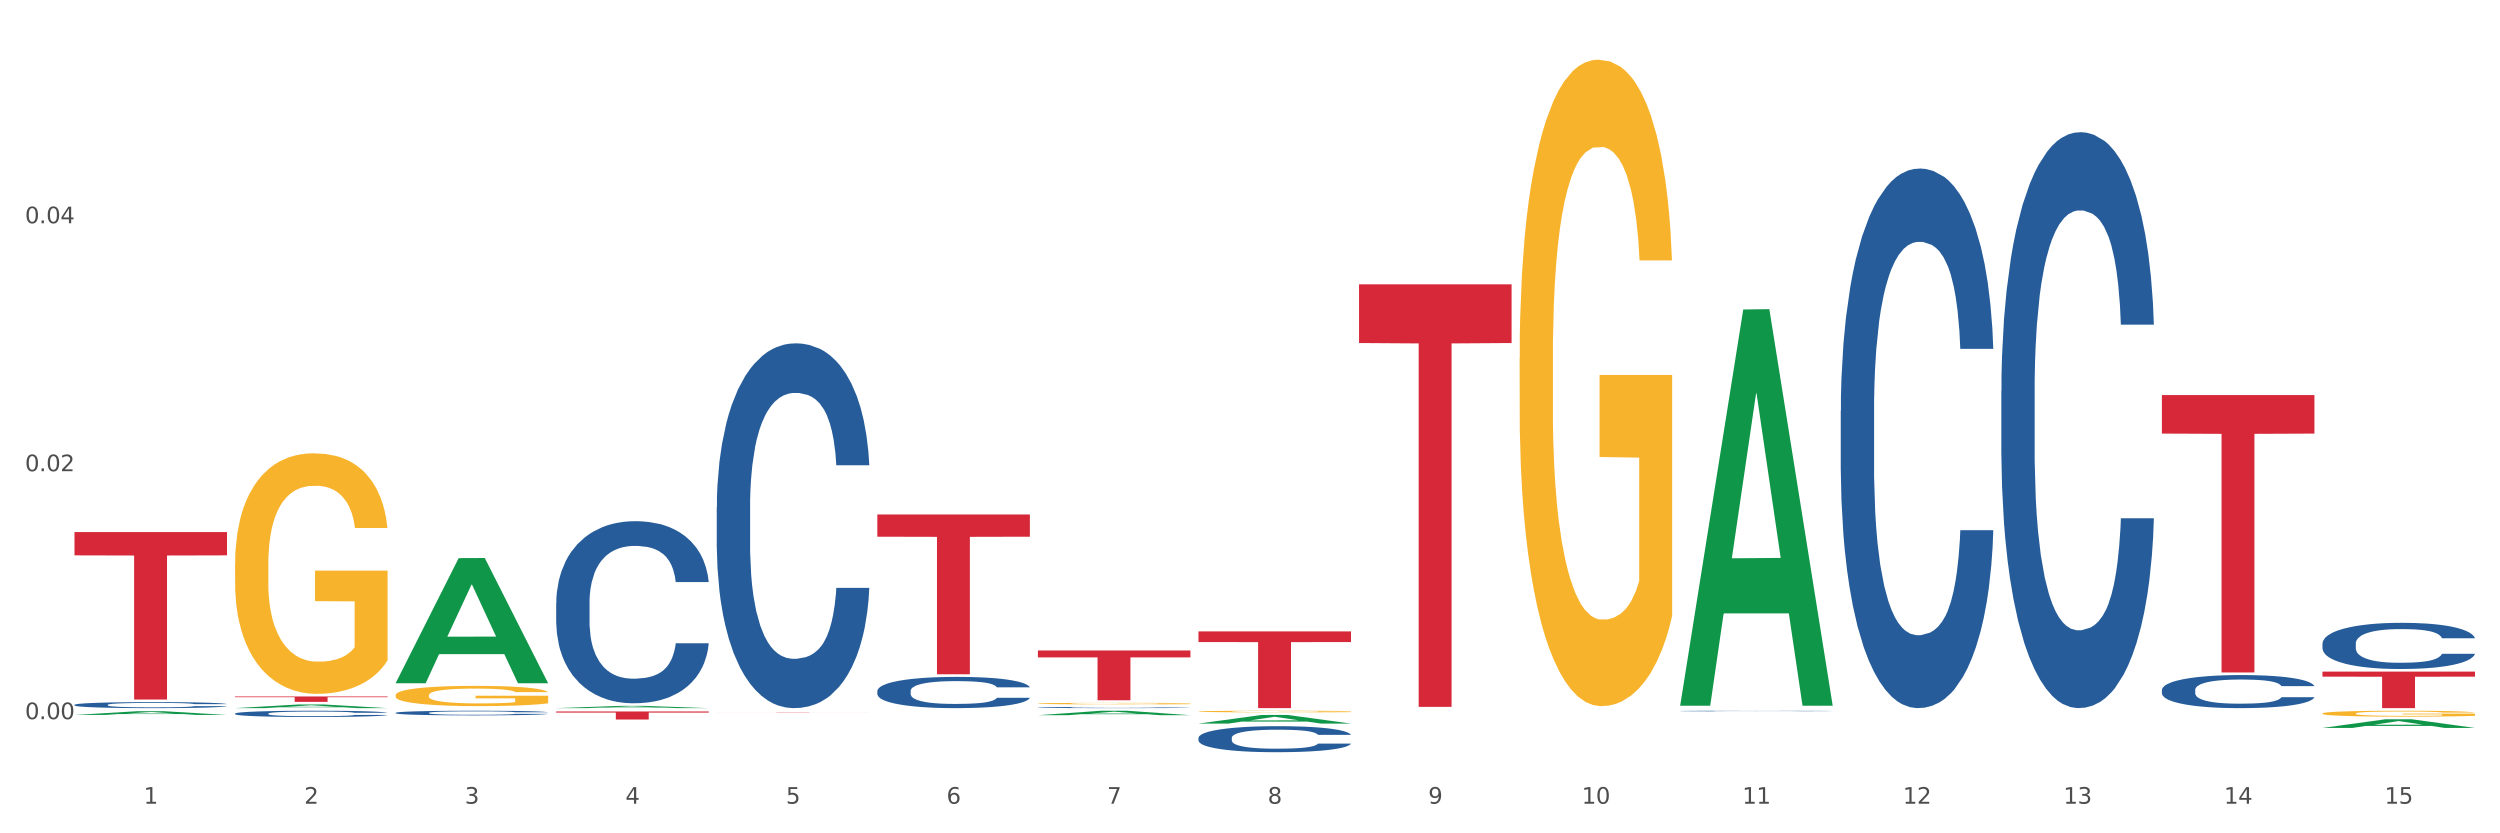 <?xml version="1.0" encoding="utf-8" standalone="no"?>
<!DOCTYPE svg PUBLIC "-//W3C//DTD SVG 1.1//EN"
  "http://www.w3.org/Graphics/SVG/1.1/DTD/svg11.dtd">
<svg xmlns:xlink="http://www.w3.org/1999/xlink" width="1080pt" height="360pt" viewBox="0 0 1080 360" xmlns="http://www.w3.org/2000/svg" version="1.1">
 <rect x="0" y="0" width="1080" height="360" fill="#333333" stroke="none"/>
 <defs>
  <style type="text/css">*{stroke-linejoin: round; stroke-linecap: butt}</style>
 </defs>
 <g id="figure_1">
  <g id="patch_1">
   <path d="M 0 360 
L 1080 360 
L 1080 0 
L 0 0 
z
" style="fill: #ffffff; stroke: #ffffff; stroke-linejoin: miter"/>
  </g>
  <g id="axes_1">
   <g id="matplotlib.axis_1">
    <g id="xtick_1">
     <g id="text_1">
      <!-- 1 -->
      <g style="fill: #4d4d4d" transform="translate(62.07 347.204) scale(0.096 -0.096)">
       <defs>
        <path id="DejaVuSans-31" d="M 794 531 
L 1825 531 
L 1825 4091 
L 703 3866 
L 703 4441 
L 1819 4666 
L 2450 4666 
L 2450 531 
L 3481 531 
L 3481 0 
L 794 0 
L 794 531 
z
" transform="scale(0.016)"/>
       </defs>
       <use xlink:href="#DejaVuSans-31"/>
      </g>
     </g>
    </g>
    <g id="xtick_2">
     <g id="text_2">
      <!-- 2 -->
      <g style="fill: #4d4d4d" transform="translate(131.436 347.204) scale(0.096 -0.096)">
       <defs>
        <path id="DejaVuSans-32" d="M 1228 531 
L 3431 531 
L 3431 0 
L 469 0 
L 469 531 
Q 828 903 1448 1529 
Q 2069 2156 2228 2338 
Q 2531 2678 2651 2914 
Q 2772 3150 2772 3378 
Q 2772 3750 2511 3984 
Q 2250 4219 1831 4219 
Q 1534 4219 1204 4116 
Q 875 4013 500 3803 
L 500 4441 
Q 881 4594 1212 4672 
Q 1544 4750 1819 4750 
Q 2544 4750 2975 4387 
Q 3406 4025 3406 3419 
Q 3406 3131 3298 2873 
Q 3191 2616 2906 2266 
Q 2828 2175 2409 1742 
Q 1991 1309 1228 531 
z
" transform="scale(0.016)"/>
       </defs>
       <use xlink:href="#DejaVuSans-32"/>
      </g>
     </g>
    </g>
    <g id="xtick_3">
     <g id="text_3">
      <!-- 3 -->
      <g style="fill: #4d4d4d" transform="translate(200.802 347.204) scale(0.096 -0.096)">
       <defs>
        <path id="DejaVuSans-33" d="M 2597 2516 
Q 3050 2419 3304 2112 
Q 3559 1806 3559 1356 
Q 3559 666 3084 287 
Q 2609 -91 1734 -91 
Q 1441 -91 1130 -33 
Q 819 25 488 141 
L 488 750 
Q 750 597 1062 519 
Q 1375 441 1716 441 
Q 2309 441 2620 675 
Q 2931 909 2931 1356 
Q 2931 1769 2642 2001 
Q 2353 2234 1838 2234 
L 1294 2234 
L 1294 2753 
L 1863 2753 
Q 2328 2753 2575 2939 
Q 2822 3125 2822 3475 
Q 2822 3834 2567 4026 
Q 2313 4219 1838 4219 
Q 1578 4219 1281 4162 
Q 984 4106 628 3988 
L 628 4550 
Q 988 4650 1302 4700 
Q 1616 4750 1894 4750 
Q 2613 4750 3031 4423 
Q 3450 4097 3450 3541 
Q 3450 3153 3228 2886 
Q 3006 2619 2597 2516 
z
" transform="scale(0.016)"/>
       </defs>
       <use xlink:href="#DejaVuSans-33"/>
      </g>
     </g>
    </g>
    <g id="xtick_4">
     <g id="text_4">
      <!-- 4 -->
      <g style="fill: #4d4d4d" transform="translate(270.169 347.204) scale(0.096 -0.096)">
       <defs>
        <path id="DejaVuSans-34" d="M 2419 4116 
L 825 1625 
L 2419 1625 
L 2419 4116 
z
M 2253 4666 
L 3047 4666 
L 3047 1625 
L 3713 1625 
L 3713 1100 
L 3047 1100 
L 3047 0 
L 2419 0 
L 2419 1100 
L 313 1100 
L 313 1709 
L 2253 4666 
z
" transform="scale(0.016)"/>
       </defs>
       <use xlink:href="#DejaVuSans-34"/>
      </g>
     </g>
    </g>
    <g id="xtick_5">
     <g id="text_5">
      <!-- 5 -->
      <g style="fill: #4d4d4d" transform="translate(339.535 347.204) scale(0.096 -0.096)">
       <defs>
        <path id="DejaVuSans-35" d="M 691 4666 
L 3169 4666 
L 3169 4134 
L 1269 4134 
L 1269 2991 
Q 1406 3038 1543 3061 
Q 1681 3084 1819 3084 
Q 2600 3084 3056 2656 
Q 3513 2228 3513 1497 
Q 3513 744 3044 326 
Q 2575 -91 1722 -91 
Q 1428 -91 1123 -41 
Q 819 9 494 109 
L 494 744 
Q 775 591 1075 516 
Q 1375 441 1709 441 
Q 2250 441 2565 725 
Q 2881 1009 2881 1497 
Q 2881 1984 2565 2268 
Q 2250 2553 1709 2553 
Q 1456 2553 1204 2497 
Q 953 2441 691 2322 
L 691 4666 
z
" transform="scale(0.016)"/>
       </defs>
       <use xlink:href="#DejaVuSans-35"/>
      </g>
     </g>
    </g>
    <g id="xtick_6">
     <g id="text_6">
      <!-- 6 -->
      <g style="fill: #4d4d4d" transform="translate(408.901 347.204) scale(0.096 -0.096)">
       <defs>
        <path id="DejaVuSans-36" d="M 2113 2584 
Q 1688 2584 1439 2293 
Q 1191 2003 1191 1497 
Q 1191 994 1439 701 
Q 1688 409 2113 409 
Q 2538 409 2786 701 
Q 3034 994 3034 1497 
Q 3034 2003 2786 2293 
Q 2538 2584 2113 2584 
z
M 3366 4563 
L 3366 3988 
Q 3128 4100 2886 4159 
Q 2644 4219 2406 4219 
Q 1781 4219 1451 3797 
Q 1122 3375 1075 2522 
Q 1259 2794 1537 2939 
Q 1816 3084 2150 3084 
Q 2853 3084 3261 2657 
Q 3669 2231 3669 1497 
Q 3669 778 3244 343 
Q 2819 -91 2113 -91 
Q 1303 -91 875 529 
Q 447 1150 447 2328 
Q 447 3434 972 4092 
Q 1497 4750 2381 4750 
Q 2619 4750 2861 4703 
Q 3103 4656 3366 4563 
z
" transform="scale(0.016)"/>
       </defs>
       <use xlink:href="#DejaVuSans-36"/>
      </g>
     </g>
    </g>
    <g id="xtick_7">
     <g id="text_7">
      <!-- 7 -->
      <g style="fill: #4d4d4d" transform="translate(478.267 347.204) scale(0.096 -0.096)">
       <defs>
        <path id="DejaVuSans-37" d="M 525 4666 
L 3525 4666 
L 3525 4397 
L 1831 0 
L 1172 0 
L 2766 4134 
L 525 4134 
L 525 4666 
z
" transform="scale(0.016)"/>
       </defs>
       <use xlink:href="#DejaVuSans-37"/>
      </g>
     </g>
    </g>
    <g id="xtick_8">
     <g id="text_8">
      <!-- 8 -->
      <g style="fill: #4d4d4d" transform="translate(547.634 347.204) scale(0.096 -0.096)">
       <defs>
        <path id="DejaVuSans-38" d="M 2034 2216 
Q 1584 2216 1326 1975 
Q 1069 1734 1069 1313 
Q 1069 891 1326 650 
Q 1584 409 2034 409 
Q 2484 409 2743 651 
Q 3003 894 3003 1313 
Q 3003 1734 2745 1975 
Q 2488 2216 2034 2216 
z
M 1403 2484 
Q 997 2584 770 2862 
Q 544 3141 544 3541 
Q 544 4100 942 4425 
Q 1341 4750 2034 4750 
Q 2731 4750 3128 4425 
Q 3525 4100 3525 3541 
Q 3525 3141 3298 2862 
Q 3072 2584 2669 2484 
Q 3125 2378 3379 2068 
Q 3634 1759 3634 1313 
Q 3634 634 3220 271 
Q 2806 -91 2034 -91 
Q 1263 -91 848 271 
Q 434 634 434 1313 
Q 434 1759 690 2068 
Q 947 2378 1403 2484 
z
M 1172 3481 
Q 1172 3119 1398 2916 
Q 1625 2713 2034 2713 
Q 2441 2713 2670 2916 
Q 2900 3119 2900 3481 
Q 2900 3844 2670 4047 
Q 2441 4250 2034 4250 
Q 1625 4250 1398 4047 
Q 1172 3844 1172 3481 
z
" transform="scale(0.016)"/>
       </defs>
       <use xlink:href="#DejaVuSans-38"/>
      </g>
     </g>
    </g>
    <g id="xtick_9">
     <g id="text_9">
      <!-- 9 -->
      <g style="fill: #4d4d4d" transform="translate(617 347.204) scale(0.096 -0.096)">
       <defs>
        <path id="DejaVuSans-39" d="M 703 97 
L 703 672 
Q 941 559 1184 500 
Q 1428 441 1663 441 
Q 2288 441 2617 861 
Q 2947 1281 2994 2138 
Q 2813 1869 2534 1725 
Q 2256 1581 1919 1581 
Q 1219 1581 811 2004 
Q 403 2428 403 3163 
Q 403 3881 828 4315 
Q 1253 4750 1959 4750 
Q 2769 4750 3195 4129 
Q 3622 3509 3622 2328 
Q 3622 1225 3098 567 
Q 2575 -91 1691 -91 
Q 1453 -91 1209 -44 
Q 966 3 703 97 
z
M 1959 2075 
Q 2384 2075 2632 2365 
Q 2881 2656 2881 3163 
Q 2881 3666 2632 3958 
Q 2384 4250 1959 4250 
Q 1534 4250 1286 3958 
Q 1038 3666 1038 3163 
Q 1038 2656 1286 2365 
Q 1534 2075 1959 2075 
z
" transform="scale(0.016)"/>
       </defs>
       <use xlink:href="#DejaVuSans-39"/>
      </g>
     </g>
    </g>
    <g id="xtick_10">
     <g id="text_10">
      <!-- 10 -->
      <g style="fill: #4d4d4d" transform="translate(683.312 347.204) scale(0.096 -0.096)">
       <defs>
        <path id="DejaVuSans-30" d="M 2034 4250 
Q 1547 4250 1301 3770 
Q 1056 3291 1056 2328 
Q 1056 1369 1301 889 
Q 1547 409 2034 409 
Q 2525 409 2770 889 
Q 3016 1369 3016 2328 
Q 3016 3291 2770 3770 
Q 2525 4250 2034 4250 
z
M 2034 4750 
Q 2819 4750 3233 4129 
Q 3647 3509 3647 2328 
Q 3647 1150 3233 529 
Q 2819 -91 2034 -91 
Q 1250 -91 836 529 
Q 422 1150 422 2328 
Q 422 3509 836 4129 
Q 1250 4750 2034 4750 
z
" transform="scale(0.016)"/>
       </defs>
       <use xlink:href="#DejaVuSans-31"/>
       <use xlink:href="#DejaVuSans-30" transform="translate(63.623 0)"/>
      </g>
     </g>
    </g>
    <g id="xtick_11">
     <g id="text_11">
      <!-- 11 -->
      <g style="fill: #4d4d4d" transform="translate(752.678 347.204) scale(0.096 -0.096)">
       <use xlink:href="#DejaVuSans-31"/>
       <use xlink:href="#DejaVuSans-31" transform="translate(63.623 0)"/>
      </g>
     </g>
    </g>
    <g id="xtick_12">
     <g id="text_12">
      <!-- 12 -->
      <g style="fill: #4d4d4d" transform="translate(822.044 347.204) scale(0.096 -0.096)">
       <use xlink:href="#DejaVuSans-31"/>
       <use xlink:href="#DejaVuSans-32" transform="translate(63.623 0)"/>
      </g>
     </g>
    </g>
    <g id="xtick_13">
     <g id="text_13">
      <!-- 13 -->
      <g style="fill: #4d4d4d" transform="translate(891.411 347.204) scale(0.096 -0.096)">
       <use xlink:href="#DejaVuSans-31"/>
       <use xlink:href="#DejaVuSans-33" transform="translate(63.623 0)"/>
      </g>
     </g>
    </g>
    <g id="xtick_14">
     <g id="text_14">
      <!-- 14 -->
      <g style="fill: #4d4d4d" transform="translate(960.777 347.204) scale(0.096 -0.096)">
       <use xlink:href="#DejaVuSans-31"/>
       <use xlink:href="#DejaVuSans-34" transform="translate(63.623 0)"/>
      </g>
     </g>
    </g>
    <g id="xtick_15">
     <g id="text_15">
      <!-- 15 -->
      <g style="fill: #4d4d4d" transform="translate(1030.143 347.204) scale(0.096 -0.096)">
       <use xlink:href="#DejaVuSans-31"/>
       <use xlink:href="#DejaVuSans-35" transform="translate(63.623 0)"/>
      </g>
     </g>
    </g>
    <g id="xtick_16"/>
    <g id="xtick_17"/>
    <g id="xtick_18"/>
    <g id="xtick_19"/>
    <g id="xtick_20"/>
    <g id="xtick_21"/>
    <g id="xtick_22"/>
    <g id="xtick_23"/>
    <g id="xtick_24"/>
    <g id="xtick_25"/>
    <g id="xtick_26"/>
    <g id="xtick_27"/>
    <g id="xtick_28"/>
    <g id="xtick_29"/>
   </g>
   <g id="matplotlib.axis_2">
    <g id="ytick_1">
     <g id="text_16">
      <!-- 0.00 -->
      <g style="fill: #4d4d4d" transform="translate(10.8 310.685) scale(0.096 -0.096)">
       <defs>
        <path id="DejaVuSans-2e" d="M 684 794 
L 1344 794 
L 1344 0 
L 684 0 
L 684 794 
z
" transform="scale(0.016)"/>
       </defs>
       <use xlink:href="#DejaVuSans-30"/>
       <use xlink:href="#DejaVuSans-2e" transform="translate(63.623 0)"/>
       <use xlink:href="#DejaVuSans-30" transform="translate(95.41 0)"/>
       <use xlink:href="#DejaVuSans-30" transform="translate(159.033 0)"/>
      </g>
     </g>
    </g>
    <g id="ytick_2">
     <g id="text_17">
      <!-- 0.02 -->
      <g style="fill: #4d4d4d" transform="translate(10.8 203.568) scale(0.096 -0.096)">
       <use xlink:href="#DejaVuSans-30"/>
       <use xlink:href="#DejaVuSans-2e" transform="translate(63.623 0)"/>
       <use xlink:href="#DejaVuSans-30" transform="translate(95.41 0)"/>
       <use xlink:href="#DejaVuSans-32" transform="translate(159.033 0)"/>
      </g>
     </g>
    </g>
    <g id="ytick_3">
     <g id="text_18">
      <!-- 0.04 -->
      <g style="fill: #4d4d4d" transform="translate(10.8 96.452) scale(0.096 -0.096)">
       <use xlink:href="#DejaVuSans-30"/>
       <use xlink:href="#DejaVuSans-2e" transform="translate(63.623 0)"/>
       <use xlink:href="#DejaVuSans-30" transform="translate(95.41 0)"/>
       <use xlink:href="#DejaVuSans-34" transform="translate(159.033 0)"/>
      </g>
     </g>
    </g>
    <g id="ytick_4"/>
    <g id="ytick_5"/>
    <g id="ytick_6"/>
   </g>
   <g id="PolyCollection_1">
    <path d="M 32.175 308.856 
L 32.243 308.854 
L 59.417 307.232 
L 70.695 307.23 
L 98.073 308.859 
L 85.029 308.859 
L 79.119 308.48 
L 51.061 308.48 
L 50.857 308.486 
L 45.151 308.859 
L 32.175 308.859 
L 32.175 308.856 
L 54.594 308.253 
L 75.586 308.252 
L 65.192 307.577 
L 65.056 307.574 
L 64.92 307.579 
L 54.526 308.252 
L 54.594 308.253 
L 32.175 308.856 
z
" clip-path="url(#p986866070c)" style="fill: #109648"/>
    <path d="M 379.006 222.261 
L 444.904 222.261 
L 444.904 231.854 
L 418.982 231.919 
L 418.982 291.291 
L 404.772 291.291 
L 404.772 231.919 
L 379.006 231.854 
L 379.006 222.326 
L 379.006 222.261 
z
" clip-path="url(#p986866070c)" style="fill: #d62839"/>
    <path d="M 448.372 280.996 
L 514.27 280.996 
L 514.27 283.985 
L 488.348 284.005 
L 488.348 302.501 
L 474.138 302.501 
L 474.138 284.005 
L 448.372 283.985 
L 448.372 281.016 
L 448.372 280.996 
z
" clip-path="url(#p986866070c)" style="fill: #d62839"/>
    <path d="M 517.739 272.759 
L 583.636 272.759 
L 583.636 277.366 
L 557.715 277.398 
L 557.715 305.913 
L 543.504 305.913 
L 543.504 277.398 
L 517.739 277.366 
L 517.739 272.79 
L 517.739 272.759 
z
" clip-path="url(#p986866070c)" style="fill: #d62839"/>
    <path d="M 587.105 122.82 
L 653.003 122.82 
L 653.003 148.188 
L 627.081 148.36 
L 627.081 305.369 
L 612.871 305.369 
L 612.871 148.36 
L 587.105 148.188 
L 587.105 122.992 
L 587.105 122.82 
z
" clip-path="url(#p986866070c)" style="fill: #d62839"/>
    <path d="M 933.936 170.656 
L 999.834 170.656 
L 999.834 187.311 
L 973.912 187.423 
L 973.912 290.503 
L 959.702 290.503 
L 959.702 187.423 
L 933.936 187.311 
L 933.936 170.768 
L 933.936 170.656 
z
" clip-path="url(#p986866070c)" style="fill: #d62839"/>
    <path d="M 1003.302 290.133 
L 1069.2 290.133 
L 1069.2 292.326 
L 1043.278 292.341 
L 1043.278 305.913 
L 1029.068 305.913 
L 1029.068 292.341 
L 1003.302 292.326 
L 1003.302 290.148 
L 1003.302 290.133 
z
" clip-path="url(#p986866070c)" style="fill: #d62839"/>
    <path d="M 32.175 304.48 
L 32.253 304.478 
L 32.253 304.411 
L 32.487 304.321 
L 33.343 304.155 
L 34.434 304.029 
L 36.303 303.882 
L 37.316 303.82 
L 38.64 303.751 
L 41.366 303.64 
L 44.482 303.545 
L 46.663 303.492 
L 48.299 303.459 
L 51.96 303.4 
L 54.063 303.374 
L 56.244 303.352 
L 58.114 303.338 
L 61.229 303.321 
L 63.722 303.314 
L 66.604 303.312 
L 69.019 303.314 
L 72.212 303.324 
L 76.886 303.352 
L 78.677 303.369 
L 81.092 303.397 
L 83.585 303.435 
L 85.61 303.473 
L 87.947 303.528 
L 90.361 303.599 
L 92.698 303.689 
L 94.334 303.773 
L 95.658 303.86 
L 96.827 303.967 
L 97.683 304.084 
L 98.073 304.181 
L 83.818 304.181 
L 83.429 304.093 
L 82.65 303.998 
L 81.871 303.934 
L 81.014 303.882 
L 79.69 303.822 
L 78.522 303.784 
L 76.574 303.739 
L 74.783 303.711 
L 73.303 303.694 
L 71.511 303.68 
L 67.694 303.666 
L 64.968 303.666 
L 63.255 303.67 
L 61.151 303.682 
L 59.36 303.699 
L 57.257 303.727 
L 55.621 303.758 
L 53.985 303.799 
L 53.05 303.827 
L 51.648 303.879 
L 50.714 303.922 
L 49.467 303.996 
L 48.766 304.048 
L 47.52 304.183 
L 46.975 304.283 
L 46.741 304.352 
L 46.585 304.428 
L 46.585 304.799 
L 47.053 304.965 
L 47.442 305.036 
L 48.065 305.117 
L 49.234 305.221 
L 50.947 305.324 
L 52.739 305.397 
L 54.219 305.442 
L 55.621 305.476 
L 57.023 305.502 
L 58.737 305.525 
L 60.139 305.54 
L 62.242 305.554 
L 64.734 305.561 
L 66.682 305.561 
L 70.654 305.549 
L 72.446 305.537 
L 74.16 305.521 
L 76.029 305.495 
L 77.509 305.466 
L 78.366 305.445 
L 79.768 305.4 
L 80.858 305.352 
L 81.793 305.297 
L 82.416 305.25 
L 83.117 305.179 
L 83.663 305.098 
L 83.818 305.055 
L 98.073 305.055 
L 97.761 305.141 
L 97.216 305.224 
L 96.126 305.335 
L 95.269 305.4 
L 93.945 305.478 
L 92.542 305.544 
L 90.595 305.618 
L 88.804 305.673 
L 86.934 305.72 
L 84.909 305.763 
L 81.248 305.822 
L 79.924 305.839 
L 77.12 305.867 
L 74.939 305.884 
L 71.745 305.901 
L 68.473 305.91 
L 65.046 305.913 
L 62.008 305.908 
L 58.659 305.894 
L 56.556 305.879 
L 54.219 305.858 
L 51.493 305.825 
L 48.922 305.784 
L 46.507 305.737 
L 44.248 305.682 
L 42.145 305.62 
L 39.419 305.518 
L 37.394 305.419 
L 35.914 305.326 
L 34.901 305.247 
L 33.889 305.148 
L 33.343 305.079 
L 32.487 304.913 
L 32.175 304.758 
L 32.175 304.48 
z
" clip-path="url(#p986866070c)" style="fill: #255c99"/>
    <path d="M 101.541 308.254 
L 101.619 308.251 
L 101.619 308.182 
L 101.853 308.088 
L 102.71 307.915 
L 103.8 307.784 
L 105.67 307.631 
L 106.682 307.567 
L 108.006 307.495 
L 110.733 307.379 
L 113.848 307.28 
L 116.029 307.226 
L 117.665 307.191 
L 121.326 307.129 
L 123.429 307.102 
L 125.61 307.08 
L 127.48 307.065 
L 130.595 307.048 
L 133.088 307.04 
L 135.97 307.038 
L 138.385 307.04 
L 141.578 307.05 
L 146.252 307.08 
L 148.044 307.097 
L 150.458 307.127 
L 152.951 307.166 
L 154.976 307.206 
L 157.313 307.263 
L 159.728 307.337 
L 162.064 307.431 
L 163.7 307.517 
L 165.024 307.609 
L 166.193 307.72 
L 167.05 307.841 
L 167.439 307.942 
L 153.185 307.942 
L 152.795 307.851 
L 152.016 307.752 
L 151.237 307.685 
L 150.38 307.631 
L 149.056 307.569 
L 147.888 307.53 
L 145.941 307.483 
L 144.149 307.453 
L 142.669 307.436 
L 140.877 307.421 
L 137.061 307.406 
L 134.334 307.406 
L 132.621 307.411 
L 130.518 307.423 
L 128.726 307.441 
L 126.623 307.47 
L 124.987 307.502 
L 123.351 307.544 
L 122.417 307.574 
L 121.015 307.628 
L 120.08 307.673 
L 118.834 307.75 
L 118.133 307.804 
L 116.886 307.945 
L 116.341 308.049 
L 116.107 308.12 
L 115.952 308.199 
L 115.952 308.585 
L 116.419 308.758 
L 116.808 308.832 
L 117.431 308.916 
L 118.6 309.025 
L 120.314 309.131 
L 122.105 309.208 
L 123.585 309.255 
L 124.987 309.29 
L 126.389 309.317 
L 128.103 309.341 
L 129.505 309.356 
L 131.608 309.371 
L 134.101 309.379 
L 136.048 309.379 
L 140.021 309.366 
L 141.812 309.354 
L 143.526 309.337 
L 145.395 309.309 
L 146.875 309.28 
L 147.732 309.257 
L 149.134 309.21 
L 150.225 309.161 
L 151.159 309.104 
L 151.783 309.055 
L 152.484 308.981 
L 153.029 308.897 
L 153.185 308.852 
L 167.439 308.852 
L 167.128 308.941 
L 166.582 309.028 
L 165.492 309.144 
L 164.635 309.21 
L 163.311 309.292 
L 161.909 309.361 
L 159.961 309.438 
L 158.17 309.495 
L 156.3 309.544 
L 154.275 309.589 
L 150.614 309.65 
L 149.29 309.668 
L 146.486 309.697 
L 144.305 309.715 
L 141.111 309.732 
L 137.84 309.742 
L 134.412 309.744 
L 131.374 309.739 
L 128.025 309.725 
L 125.922 309.71 
L 123.585 309.688 
L 120.859 309.653 
L 118.288 309.611 
L 115.874 309.561 
L 113.615 309.505 
L 111.512 309.44 
L 108.785 309.334 
L 106.76 309.23 
L 105.28 309.134 
L 104.267 309.052 
L 103.255 308.948 
L 102.71 308.877 
L 101.853 308.704 
L 101.541 308.543 
L 101.541 308.254 
z
" clip-path="url(#p986866070c)" style="fill: #255c99"/>
    <path d="M 933.936 298.046 
L 934.014 298.033 
L 934.014 297.668 
L 934.247 297.172 
L 935.104 296.259 
L 936.195 295.568 
L 938.064 294.759 
L 939.077 294.42 
L 940.401 294.041 
L 943.127 293.428 
L 946.243 292.906 
L 948.424 292.619 
L 950.06 292.437 
L 953.721 292.111 
L 955.824 291.967 
L 958.005 291.85 
L 959.874 291.772 
L 962.99 291.68 
L 965.483 291.641 
L 968.365 291.628 
L 970.779 291.641 
L 973.973 291.693 
L 978.647 291.85 
L 980.438 291.941 
L 982.853 292.098 
L 985.346 292.306 
L 987.371 292.515 
L 989.708 292.815 
L 992.122 293.207 
L 994.459 293.702 
L 996.095 294.159 
L 997.419 294.641 
L 998.587 295.229 
L 999.444 295.868 
L 999.834 296.403 
L 985.579 296.403 
L 985.19 295.92 
L 984.411 295.398 
L 983.632 295.046 
L 982.775 294.759 
L 981.451 294.433 
L 980.283 294.224 
L 978.335 293.976 
L 976.544 293.82 
L 975.064 293.728 
L 973.272 293.65 
L 969.455 293.572 
L 966.729 293.572 
L 965.015 293.598 
L 962.912 293.663 
L 961.121 293.754 
L 959.018 293.911 
L 957.382 294.081 
L 955.746 294.302 
L 954.811 294.459 
L 953.409 294.746 
L 952.475 294.981 
L 951.228 295.385 
L 950.527 295.672 
L 949.281 296.416 
L 948.736 296.964 
L 948.502 297.342 
L 948.346 297.759 
L 948.346 299.794 
L 948.814 300.707 
L 949.203 301.099 
L 949.826 301.542 
L 950.995 302.116 
L 952.708 302.677 
L 954.5 303.082 
L 955.98 303.33 
L 957.382 303.512 
L 958.784 303.656 
L 960.498 303.786 
L 961.9 303.864 
L 964.003 303.943 
L 966.495 303.982 
L 968.443 303.982 
L 972.415 303.917 
L 974.207 303.851 
L 975.92 303.76 
L 977.79 303.617 
L 979.27 303.46 
L 980.127 303.343 
L 981.529 303.095 
L 982.619 302.834 
L 983.554 302.534 
L 984.177 302.273 
L 984.878 301.882 
L 985.423 301.438 
L 985.579 301.203 
L 999.834 301.203 
L 999.522 301.673 
L 998.977 302.129 
L 997.886 302.743 
L 997.03 303.095 
L 995.705 303.525 
L 994.303 303.891 
L 992.356 304.295 
L 990.564 304.595 
L 988.695 304.856 
L 986.67 305.091 
L 983.009 305.417 
L 981.685 305.508 
L 978.88 305.665 
L 976.699 305.756 
L 973.506 305.847 
L 970.234 305.899 
L 966.807 305.913 
L 963.769 305.886 
L 960.42 305.808 
L 958.317 305.73 
L 955.98 305.612 
L 953.253 305.43 
L 950.683 305.208 
L 948.268 304.947 
L 946.009 304.647 
L 943.906 304.308 
L 941.18 303.747 
L 939.155 303.199 
L 937.675 302.69 
L 936.662 302.26 
L 935.65 301.712 
L 935.104 301.334 
L 934.247 300.421 
L 933.936 299.573 
L 933.936 298.046 
z
" clip-path="url(#p986866070c)" style="fill: #255c99"/>
    <path d="M 170.907 307.938 
L 170.985 307.936 
L 170.985 307.884 
L 171.219 307.815 
L 172.076 307.687 
L 173.166 307.59 
L 175.036 307.477 
L 176.048 307.429 
L 177.373 307.376 
L 180.099 307.29 
L 183.215 307.217 
L 185.396 307.177 
L 187.031 307.151 
L 190.692 307.105 
L 192.796 307.085 
L 194.977 307.069 
L 196.846 307.058 
L 199.962 307.045 
L 202.454 307.039 
L 205.336 307.038 
L 207.751 307.039 
L 210.945 307.047 
L 215.618 307.069 
L 217.41 307.082 
L 219.825 307.103 
L 222.317 307.133 
L 224.342 307.162 
L 226.679 307.204 
L 229.094 307.259 
L 231.431 307.328 
L 233.066 307.392 
L 234.391 307.46 
L 235.559 307.542 
L 236.416 307.632 
L 236.805 307.707 
L 222.551 307.707 
L 222.161 307.639 
L 221.382 307.566 
L 220.604 307.517 
L 219.747 307.477 
L 218.422 307.431 
L 217.254 307.402 
L 215.307 307.367 
L 213.515 307.345 
L 212.035 307.332 
L 210.244 307.321 
L 206.427 307.31 
L 203.701 307.31 
L 201.987 307.314 
L 199.884 307.323 
L 198.092 307.336 
L 195.989 307.358 
L 194.353 307.382 
L 192.718 307.413 
L 191.783 307.435 
L 190.381 307.475 
L 189.446 307.508 
L 188.2 307.564 
L 187.499 307.605 
L 186.252 307.709 
L 185.707 307.786 
L 185.474 307.839 
L 185.318 307.897 
L 185.318 308.183 
L 185.785 308.311 
L 186.175 308.366 
L 186.798 308.428 
L 187.966 308.508 
L 189.68 308.587 
L 191.471 308.644 
L 192.951 308.678 
L 194.353 308.704 
L 195.755 308.724 
L 197.469 308.742 
L 198.871 308.753 
L 200.974 308.764 
L 203.467 308.77 
L 205.414 308.77 
L 209.387 308.761 
L 211.178 308.751 
L 212.892 308.739 
L 214.761 308.719 
L 216.241 308.697 
L 217.098 308.68 
L 218.5 308.645 
L 219.591 308.609 
L 220.526 308.567 
L 221.149 308.53 
L 221.85 308.475 
L 222.395 308.413 
L 222.551 308.38 
L 236.805 308.38 
L 236.494 308.446 
L 235.949 308.51 
L 234.858 308.596 
L 234.001 308.645 
L 232.677 308.706 
L 231.275 308.757 
L 229.328 308.814 
L 227.536 308.856 
L 225.667 308.892 
L 223.641 308.925 
L 219.98 308.971 
L 218.656 308.984 
L 215.852 309.006 
L 213.671 309.018 
L 210.477 309.031 
L 207.206 309.039 
L 203.779 309.04 
L 200.741 309.037 
L 197.391 309.026 
L 195.288 309.015 
L 192.951 308.998 
L 190.225 308.973 
L 187.655 308.942 
L 185.24 308.905 
L 182.981 308.863 
L 180.878 308.815 
L 178.152 308.737 
L 176.126 308.66 
L 174.646 308.589 
L 173.634 308.528 
L 172.621 308.451 
L 172.076 308.398 
L 171.219 308.27 
L 170.907 308.152 
L 170.907 307.938 
z
" clip-path="url(#p986866070c)" style="fill: #255c99"/>
    <path d="M 309.64 219.127 
L 309.718 218.983 
L 309.718 214.953 
L 309.951 209.484 
L 310.808 199.41 
L 311.899 191.782 
L 313.768 182.859 
L 314.781 179.117 
L 316.105 174.943 
L 318.831 168.178 
L 321.947 162.422 
L 324.128 159.255 
L 325.764 157.24 
L 329.425 153.642 
L 331.528 152.059 
L 333.709 150.764 
L 335.578 149.9 
L 338.694 148.893 
L 341.187 148.461 
L 344.069 148.317 
L 346.484 148.461 
L 349.677 149.037 
L 354.351 150.764 
L 356.142 151.771 
L 358.557 153.498 
L 361.05 155.801 
L 363.075 158.104 
L 365.412 161.414 
L 367.826 165.732 
L 370.163 171.201 
L 371.799 176.238 
L 373.123 181.563 
L 374.291 188.04 
L 375.148 195.092 
L 375.538 200.993 
L 361.283 200.993 
L 360.894 195.668 
L 360.115 189.911 
L 359.336 186.025 
L 358.479 182.859 
L 357.155 179.261 
L 355.987 176.958 
L 354.039 174.223 
L 352.248 172.496 
L 350.768 171.489 
L 348.976 170.625 
L 345.159 169.762 
L 342.433 169.762 
L 340.719 170.049 
L 338.616 170.769 
L 336.825 171.777 
L 334.722 173.504 
L 333.086 175.375 
L 331.45 177.821 
L 330.515 179.548 
L 329.113 182.715 
L 328.179 185.305 
L 326.932 189.767 
L 326.231 192.933 
L 324.985 201.137 
L 324.44 207.182 
L 324.206 211.355 
L 324.05 215.961 
L 324.05 238.413 
L 324.518 248.487 
L 324.907 252.805 
L 325.53 257.698 
L 326.699 264.031 
L 328.412 270.22 
L 330.204 274.681 
L 331.684 277.416 
L 333.086 279.431 
L 334.488 281.014 
L 336.202 282.453 
L 337.604 283.317 
L 339.707 284.18 
L 342.199 284.612 
L 344.147 284.612 
L 348.119 283.892 
L 349.911 283.173 
L 351.624 282.165 
L 353.494 280.582 
L 354.974 278.855 
L 355.831 277.56 
L 357.233 274.825 
L 358.323 271.947 
L 359.258 268.637 
L 359.881 265.758 
L 360.582 261.44 
L 361.127 256.547 
L 361.283 253.956 
L 375.538 253.956 
L 375.226 259.138 
L 374.681 264.175 
L 373.59 270.939 
L 372.734 274.825 
L 371.409 279.575 
L 370.007 283.605 
L 368.06 288.066 
L 366.268 291.376 
L 364.399 294.255 
L 362.374 296.845 
L 358.713 300.443 
L 357.389 301.451 
L 354.584 303.178 
L 352.403 304.185 
L 349.21 305.193 
L 345.938 305.769 
L 342.511 305.913 
L 339.473 305.625 
L 336.124 304.761 
L 334.021 303.898 
L 331.684 302.602 
L 328.957 300.587 
L 326.387 298.141 
L 323.972 295.262 
L 321.713 291.952 
L 319.61 288.21 
L 316.884 282.021 
L 314.859 275.977 
L 313.379 270.364 
L 312.366 265.614 
L 311.354 259.569 
L 310.808 255.396 
L 309.951 245.321 
L 309.64 235.966 
L 309.64 219.127 
z
" clip-path="url(#p986866070c)" style="fill: #255c99"/>
    <path d="M 379.006 298.48 
L 379.084 298.468 
L 379.084 298.123 
L 379.318 297.655 
L 380.175 296.792 
L 381.265 296.139 
L 383.134 295.374 
L 384.147 295.054 
L 385.471 294.697 
L 388.198 294.117 
L 391.313 293.624 
L 393.494 293.353 
L 395.13 293.181 
L 398.791 292.872 
L 400.894 292.737 
L 403.075 292.626 
L 404.945 292.552 
L 408.06 292.466 
L 410.553 292.429 
L 413.435 292.416 
L 415.85 292.429 
L 419.043 292.478 
L 423.717 292.626 
L 425.509 292.712 
L 427.923 292.86 
L 430.416 293.057 
L 432.441 293.255 
L 434.778 293.538 
L 437.193 293.908 
L 439.529 294.376 
L 441.165 294.808 
L 442.489 295.264 
L 443.658 295.818 
L 444.515 296.422 
L 444.904 296.927 
L 430.65 296.927 
L 430.26 296.471 
L 429.481 295.978 
L 428.702 295.646 
L 427.845 295.374 
L 426.521 295.066 
L 425.353 294.869 
L 423.405 294.635 
L 421.614 294.487 
L 420.134 294.401 
L 418.342 294.327 
L 414.526 294.253 
L 411.799 294.253 
L 410.086 294.278 
L 407.982 294.339 
L 406.191 294.425 
L 404.088 294.573 
L 402.452 294.734 
L 400.816 294.943 
L 399.882 295.091 
L 398.479 295.362 
L 397.545 295.584 
L 396.298 295.966 
L 395.597 296.237 
L 394.351 296.94 
L 393.806 297.457 
L 393.572 297.815 
L 393.416 298.209 
L 393.416 300.132 
L 393.884 300.995 
L 394.273 301.365 
L 394.896 301.784 
L 396.065 302.326 
L 397.778 302.856 
L 399.57 303.238 
L 401.05 303.472 
L 402.452 303.645 
L 403.854 303.78 
L 405.568 303.904 
L 406.97 303.977 
L 409.073 304.051 
L 411.566 304.088 
L 413.513 304.088 
L 417.485 304.027 
L 419.277 303.965 
L 420.991 303.879 
L 422.86 303.743 
L 424.34 303.595 
L 425.197 303.484 
L 426.599 303.25 
L 427.69 303.004 
L 428.624 302.72 
L 429.247 302.474 
L 429.948 302.104 
L 430.494 301.685 
L 430.65 301.463 
L 444.904 301.463 
L 444.592 301.907 
L 444.047 302.338 
L 442.957 302.918 
L 442.1 303.25 
L 440.776 303.657 
L 439.374 304.002 
L 437.426 304.384 
L 435.635 304.668 
L 433.765 304.914 
L 431.74 305.136 
L 428.079 305.444 
L 426.755 305.53 
L 423.951 305.678 
L 421.77 305.765 
L 418.576 305.851 
L 415.304 305.9 
L 411.877 305.913 
L 408.839 305.888 
L 405.49 305.814 
L 403.387 305.74 
L 401.05 305.629 
L 398.324 305.457 
L 395.753 305.247 
L 393.339 305 
L 391.08 304.717 
L 388.976 304.397 
L 386.25 303.867 
L 384.225 303.349 
L 382.745 302.868 
L 381.732 302.461 
L 380.72 301.944 
L 380.175 301.586 
L 379.318 300.724 
L 379.006 299.922 
L 379.006 298.48 
z
" clip-path="url(#p986866070c)" style="fill: #255c99"/>
    <path d="M 448.372 305.638 
L 448.45 305.637 
L 448.45 305.624 
L 448.684 305.607 
L 449.541 305.575 
L 450.631 305.551 
L 452.501 305.523 
L 453.513 305.511 
L 454.837 305.498 
L 457.564 305.476 
L 460.679 305.458 
L 462.861 305.448 
L 464.496 305.442 
L 468.157 305.43 
L 470.26 305.425 
L 472.441 305.421 
L 474.311 305.418 
L 477.427 305.415 
L 479.919 305.414 
L 482.801 305.413 
L 485.216 305.414 
L 488.41 305.416 
L 493.083 305.421 
L 494.875 305.424 
L 497.289 305.43 
L 499.782 305.437 
L 501.807 305.444 
L 504.144 305.455 
L 506.559 305.469 
L 508.896 305.486 
L 510.531 305.502 
L 511.856 305.519 
L 513.024 305.539 
L 513.881 305.562 
L 514.27 305.58 
L 500.016 305.58 
L 499.626 305.563 
L 498.847 305.545 
L 498.068 305.533 
L 497.212 305.523 
L 495.887 305.511 
L 494.719 305.504 
L 492.772 305.495 
L 490.98 305.49 
L 489.5 305.487 
L 487.709 305.484 
L 483.892 305.481 
L 481.165 305.481 
L 479.452 305.482 
L 477.349 305.485 
L 475.557 305.488 
L 473.454 305.493 
L 471.818 305.499 
L 470.183 305.507 
L 469.248 305.512 
L 467.846 305.522 
L 466.911 305.531 
L 465.665 305.545 
L 464.964 305.555 
L 463.717 305.581 
L 463.172 305.6 
L 462.938 305.613 
L 462.783 305.628 
L 462.783 305.699 
L 463.25 305.731 
L 463.639 305.744 
L 464.263 305.76 
L 465.431 305.78 
L 467.145 305.799 
L 468.936 305.814 
L 470.416 305.822 
L 471.818 305.829 
L 473.22 305.834 
L 474.934 305.838 
L 476.336 305.841 
L 478.439 305.844 
L 480.932 305.845 
L 482.879 305.845 
L 486.852 305.843 
L 488.643 305.841 
L 490.357 305.837 
L 492.226 305.832 
L 493.706 305.827 
L 494.563 305.823 
L 495.965 305.814 
L 497.056 305.805 
L 497.99 305.794 
L 498.614 305.785 
L 499.315 305.772 
L 499.86 305.756 
L 500.016 305.748 
L 514.27 305.748 
L 513.959 305.764 
L 513.413 305.78 
L 512.323 305.802 
L 511.466 305.814 
L 510.142 305.829 
L 508.74 305.842 
L 506.792 305.856 
L 505.001 305.866 
L 503.131 305.876 
L 501.106 305.884 
L 497.445 305.895 
L 496.121 305.898 
L 493.317 305.904 
L 491.136 305.907 
L 487.942 305.91 
L 484.671 305.912 
L 481.243 305.913 
L 478.206 305.912 
L 474.856 305.909 
L 472.753 305.906 
L 470.416 305.902 
L 467.69 305.896 
L 465.119 305.888 
L 462.705 305.879 
L 460.446 305.868 
L 458.343 305.856 
L 455.616 305.837 
L 453.591 305.818 
L 452.111 305.8 
L 451.099 305.785 
L 450.086 305.766 
L 449.541 305.753 
L 448.684 305.721 
L 448.372 305.691 
L 448.372 305.638 
z
" clip-path="url(#p986866070c)" style="fill: #255c99"/>
    <path d="M 517.739 318.76 
L 517.816 318.749 
L 517.816 318.462 
L 518.05 318.072 
L 518.907 317.353 
L 519.997 316.809 
L 521.867 316.173 
L 522.88 315.906 
L 524.204 315.608 
L 526.93 315.126 
L 530.046 314.715 
L 532.227 314.489 
L 533.863 314.346 
L 537.523 314.089 
L 539.627 313.976 
L 541.808 313.884 
L 543.677 313.822 
L 546.793 313.75 
L 549.285 313.72 
L 552.167 313.709 
L 554.582 313.72 
L 557.776 313.761 
L 562.449 313.884 
L 564.241 313.956 
L 566.656 314.079 
L 569.148 314.243 
L 571.173 314.407 
L 573.51 314.643 
L 575.925 314.951 
L 578.262 315.341 
L 579.898 315.701 
L 581.222 316.081 
L 582.39 316.542 
L 583.247 317.045 
L 583.636 317.466 
L 569.382 317.466 
L 568.992 317.087 
L 568.214 316.676 
L 567.435 316.399 
L 566.578 316.173 
L 565.254 315.916 
L 564.085 315.752 
L 562.138 315.557 
L 560.346 315.434 
L 558.866 315.362 
L 557.075 315.3 
L 553.258 315.239 
L 550.532 315.239 
L 548.818 315.259 
L 546.715 315.311 
L 544.923 315.383 
L 542.82 315.506 
L 541.184 315.639 
L 539.549 315.814 
L 538.614 315.937 
L 537.212 316.163 
L 536.277 316.347 
L 535.031 316.666 
L 534.33 316.891 
L 533.084 317.477 
L 532.538 317.908 
L 532.305 318.205 
L 532.149 318.534 
L 532.149 320.135 
L 532.616 320.854 
L 533.006 321.162 
L 533.629 321.511 
L 534.797 321.962 
L 536.511 322.404 
L 538.302 322.722 
L 539.782 322.917 
L 541.184 323.061 
L 542.587 323.174 
L 544.3 323.276 
L 545.702 323.338 
L 547.805 323.399 
L 550.298 323.43 
L 552.245 323.43 
L 556.218 323.379 
L 558.009 323.328 
L 559.723 323.256 
L 561.593 323.143 
L 563.073 323.02 
L 563.929 322.927 
L 565.331 322.732 
L 566.422 322.527 
L 567.357 322.291 
L 567.98 322.086 
L 568.681 321.778 
L 569.226 321.429 
L 569.382 321.244 
L 583.636 321.244 
L 583.325 321.613 
L 582.78 321.973 
L 581.689 322.455 
L 580.832 322.732 
L 579.508 323.071 
L 578.106 323.358 
L 576.159 323.677 
L 574.367 323.913 
L 572.498 324.118 
L 570.472 324.303 
L 566.811 324.559 
L 565.487 324.631 
L 562.683 324.754 
L 560.502 324.826 
L 557.308 324.898 
L 554.037 324.939 
L 550.61 324.95 
L 547.572 324.929 
L 544.222 324.867 
L 542.119 324.806 
L 539.782 324.713 
L 537.056 324.57 
L 534.486 324.395 
L 532.071 324.19 
L 529.812 323.954 
L 527.709 323.687 
L 524.983 323.246 
L 522.957 322.814 
L 521.477 322.414 
L 520.465 322.075 
L 519.452 321.644 
L 518.907 321.346 
L 518.05 320.628 
L 517.739 319.961 
L 517.739 318.76 
z
" clip-path="url(#p986866070c)" style="fill: #255c99"/>
    <path d="M 725.837 307.16 
L 725.915 307.16 
L 725.915 307.153 
L 726.149 307.143 
L 727.006 307.126 
L 728.096 307.113 
L 729.966 307.097 
L 730.978 307.091 
L 732.302 307.084 
L 735.029 307.072 
L 738.144 307.062 
L 740.325 307.057 
L 741.961 307.053 
L 745.622 307.047 
L 747.725 307.044 
L 749.906 307.042 
L 751.776 307.04 
L 754.891 307.039 
L 757.384 307.038 
L 760.266 307.038 
L 762.681 307.038 
L 765.874 307.039 
L 770.548 307.042 
L 772.34 307.044 
L 774.754 307.047 
L 777.247 307.051 
L 779.272 307.055 
L 781.609 307.06 
L 784.024 307.068 
L 786.36 307.077 
L 787.996 307.086 
L 789.32 307.095 
L 790.489 307.106 
L 791.346 307.118 
L 791.735 307.129 
L 777.481 307.129 
L 777.091 307.119 
L 776.312 307.109 
L 775.533 307.103 
L 774.676 307.097 
L 773.352 307.091 
L 772.184 307.087 
L 770.237 307.082 
L 768.445 307.079 
L 766.965 307.078 
L 765.173 307.076 
L 761.357 307.075 
L 758.63 307.075 
L 756.917 307.075 
L 754.814 307.076 
L 753.022 307.078 
L 750.919 307.081 
L 749.283 307.084 
L 747.647 307.089 
L 746.713 307.092 
L 745.311 307.097 
L 744.376 307.101 
L 743.13 307.109 
L 742.429 307.115 
L 741.182 307.129 
L 740.637 307.139 
L 740.403 307.146 
L 740.248 307.154 
L 740.248 307.193 
L 740.715 307.211 
L 741.104 307.218 
L 741.727 307.226 
L 742.896 307.237 
L 744.61 307.248 
L 746.401 307.256 
L 747.881 307.26 
L 749.283 307.264 
L 750.685 307.267 
L 752.399 307.269 
L 753.801 307.271 
L 755.904 307.272 
L 758.397 307.273 
L 760.344 307.273 
L 764.317 307.272 
L 766.108 307.27 
L 767.822 307.269 
L 769.691 307.266 
L 771.171 307.263 
L 772.028 307.261 
L 773.43 307.256 
L 774.521 307.251 
L 775.455 307.245 
L 776.079 307.24 
L 776.78 307.233 
L 777.325 307.224 
L 777.481 307.22 
L 791.735 307.22 
L 791.424 307.229 
L 790.878 307.238 
L 789.788 307.249 
L 788.931 307.256 
L 787.607 307.264 
L 786.205 307.271 
L 784.257 307.279 
L 782.466 307.285 
L 780.596 307.29 
L 778.571 307.294 
L 774.91 307.3 
L 773.586 307.302 
L 770.782 307.305 
L 768.601 307.307 
L 765.407 307.308 
L 762.136 307.309 
L 758.708 307.31 
L 755.67 307.309 
L 752.321 307.308 
L 750.218 307.306 
L 747.881 307.304 
L 745.155 307.3 
L 742.584 307.296 
L 740.17 307.291 
L 737.911 307.286 
L 735.808 307.279 
L 733.081 307.268 
L 731.056 307.258 
L 729.576 307.248 
L 728.563 307.24 
L 727.551 307.23 
L 727.006 307.222 
L 726.149 307.205 
L 725.837 307.189 
L 725.837 307.16 
z
" clip-path="url(#p986866070c)" style="fill: #255c99"/>
    <path d="M 795.203 177.541 
L 795.281 177.329 
L 795.281 171.368 
L 795.515 163.278 
L 796.372 148.376 
L 797.462 137.093 
L 799.332 123.894 
L 800.344 118.359 
L 801.669 112.185 
L 804.395 102.179 
L 807.511 93.664 
L 809.692 88.98 
L 811.327 86 
L 814.988 80.678 
L 817.092 78.336 
L 819.273 76.42 
L 821.142 75.143 
L 824.258 73.652 
L 826.75 73.014 
L 829.632 72.801 
L 832.047 73.014 
L 835.241 73.865 
L 839.914 76.42 
L 841.706 77.91 
L 844.121 80.465 
L 846.613 83.871 
L 848.638 87.277 
L 850.975 92.174 
L 853.39 98.56 
L 855.727 106.65 
L 857.362 114.101 
L 858.687 121.978 
L 859.855 131.558 
L 860.712 141.989 
L 861.101 150.718 
L 846.847 150.718 
L 846.457 142.841 
L 845.678 134.325 
L 844.899 128.577 
L 844.043 123.894 
L 842.718 118.572 
L 841.55 115.165 
L 839.603 111.121 
L 837.811 108.566 
L 836.331 107.076 
L 834.54 105.798 
L 830.723 104.521 
L 827.997 104.521 
L 826.283 104.947 
L 824.18 106.011 
L 822.388 107.501 
L 820.285 110.056 
L 818.649 112.824 
L 817.014 116.443 
L 816.079 118.997 
L 814.677 123.681 
L 813.742 127.513 
L 812.496 134.112 
L 811.795 138.796 
L 810.548 150.931 
L 810.003 159.872 
L 809.77 166.046 
L 809.614 172.858 
L 809.614 206.068 
L 810.081 220.97 
L 810.471 227.357 
L 811.094 234.595 
L 812.262 243.962 
L 813.976 253.116 
L 815.767 259.716 
L 817.247 263.761 
L 818.649 266.741 
L 820.051 269.083 
L 821.765 271.212 
L 823.167 272.489 
L 825.27 273.767 
L 827.763 274.405 
L 829.71 274.405 
L 833.683 273.341 
L 835.474 272.276 
L 837.188 270.786 
L 839.057 268.444 
L 840.537 265.89 
L 841.394 263.974 
L 842.796 259.929 
L 843.887 255.671 
L 844.822 250.775 
L 845.445 246.517 
L 846.146 240.13 
L 846.691 232.892 
L 846.847 229.06 
L 861.101 229.06 
L 860.79 236.724 
L 860.245 244.175 
L 859.154 254.181 
L 858.297 259.929 
L 856.973 266.954 
L 855.571 272.915 
L 853.624 279.514 
L 851.832 284.411 
L 849.963 288.669 
L 847.937 292.501 
L 844.276 297.823 
L 842.952 299.313 
L 840.148 301.868 
L 837.967 303.358 
L 834.773 304.848 
L 831.502 305.7 
L 828.074 305.913 
L 825.037 305.487 
L 821.687 304.209 
L 819.584 302.932 
L 817.247 301.016 
L 814.521 298.036 
L 811.951 294.417 
L 809.536 290.159 
L 807.277 285.262 
L 805.174 279.727 
L 802.448 270.573 
L 800.422 261.632 
L 798.942 253.329 
L 797.93 246.304 
L 796.917 237.363 
L 796.372 231.189 
L 795.515 216.287 
L 795.203 202.449 
L 795.203 177.541 
z
" clip-path="url(#p986866070c)" style="fill: #255c99"/>
    <path d="M 101.541 243.849 
L 101.619 243.755 
L 101.619 240.338 
L 101.775 237.396 
L 102.553 230.278 
L 103.72 224.394 
L 104.575 221.262 
L 105.431 218.7 
L 106.443 216.137 
L 107.688 213.48 
L 109.944 209.589 
L 111.344 207.596 
L 113.056 205.508 
L 116.168 202.471 
L 118.424 200.763 
L 120.758 199.339 
L 124.57 197.631 
L 127.06 196.872 
L 129.705 196.302 
L 132.895 195.923 
L 135.307 195.828 
L 140.598 196.112 
L 145.11 196.967 
L 147.289 197.631 
L 150.089 198.77 
L 151.568 199.529 
L 153.979 201.047 
L 156.469 203.04 
L 158.181 204.749 
L 160.748 207.975 
L 162.693 211.202 
L 164.483 215.188 
L 165.416 217.94 
L 166.117 220.503 
L 166.739 223.445 
L 167.361 228.095 
L 153.357 228.095 
L 152.812 224.774 
L 151.957 221.642 
L 150.712 218.605 
L 149.623 216.707 
L 147.755 214.334 
L 146.044 212.816 
L 144.254 211.677 
L 142.076 210.728 
L 140.364 210.253 
L 137.952 209.874 
L 133.206 209.968 
L 130.017 210.728 
L 127.838 211.677 
L 126.438 212.531 
L 125.193 213.48 
L 123.792 214.809 
L 122.159 216.802 
L 120.992 218.605 
L 119.825 220.883 
L 118.891 223.16 
L 118.035 225.818 
L 117.335 228.665 
L 116.79 231.607 
L 116.324 235.213 
L 115.935 241.192 
L 115.935 254.194 
L 116.09 257.136 
L 116.479 261.027 
L 116.946 263.969 
L 117.724 267.481 
L 118.424 269.853 
L 119.747 273.27 
L 121.225 276.117 
L 122.392 277.92 
L 123.559 279.439 
L 125.582 281.527 
L 127.838 283.235 
L 129.783 284.279 
L 132.428 285.228 
L 134.218 285.608 
L 135.774 285.797 
L 139.586 285.797 
L 142.309 285.513 
L 145.343 284.848 
L 147.678 283.994 
L 149.623 282.95 
L 151.801 281.242 
L 153.201 279.629 
L 153.201 259.793 
L 136.085 259.699 
L 136.085 246.507 
L 167.439 246.507 
L 167.439 285.228 
L 166.117 287.221 
L 164.638 289.024 
L 163.082 290.637 
L 160.748 292.63 
L 157.947 294.529 
L 155.458 295.857 
L 152.812 296.996 
L 149.7 298.04 
L 145.655 298.989 
L 143.165 299.369 
L 140.053 299.653 
L 136.396 299.748 
L 133.206 299.558 
L 130.094 299.084 
L 126.827 298.23 
L 123.637 296.996 
L 121.225 295.762 
L 118.813 294.244 
L 116.246 292.251 
L 114.223 290.353 
L 112.667 288.644 
L 110.955 286.462 
L 109.088 283.615 
L 107.688 281.052 
L 106.443 278.395 
L 105.12 274.978 
L 104.186 272.036 
L 103.253 268.335 
L 102.708 265.583 
L 102.086 261.312 
L 101.619 255.333 
L 101.541 243.849 
z
" clip-path="url(#p986866070c)" style="fill: #f7b32b"/>
    <path d="M 1003.302 278.022 
L 1003.38 278.004 
L 1003.38 277.494 
L 1003.614 276.801 
L 1004.47 275.526 
L 1005.561 274.56 
L 1007.43 273.431 
L 1008.443 272.957 
L 1009.767 272.429 
L 1012.494 271.573 
L 1015.609 270.844 
L 1017.79 270.443 
L 1019.426 270.188 
L 1023.087 269.732 
L 1025.19 269.532 
L 1027.371 269.368 
L 1029.241 269.259 
L 1032.356 269.131 
L 1034.849 269.077 
L 1037.731 269.058 
L 1040.146 269.077 
L 1043.339 269.149 
L 1048.013 269.368 
L 1049.805 269.496 
L 1052.219 269.714 
L 1054.712 270.006 
L 1056.737 270.297 
L 1059.074 270.716 
L 1061.489 271.263 
L 1063.825 271.955 
L 1065.461 272.593 
L 1066.785 273.267 
L 1067.954 274.087 
L 1068.811 274.979 
L 1069.2 275.726 
L 1054.945 275.726 
L 1054.556 275.052 
L 1053.777 274.324 
L 1052.998 273.832 
L 1052.141 273.431 
L 1050.817 272.975 
L 1049.649 272.684 
L 1047.701 272.338 
L 1045.91 272.119 
L 1044.43 271.992 
L 1042.638 271.882 
L 1038.822 271.773 
L 1036.095 271.773 
L 1034.382 271.809 
L 1032.278 271.9 
L 1030.487 272.028 
L 1028.384 272.247 
L 1026.748 272.483 
L 1025.112 272.793 
L 1024.178 273.012 
L 1022.775 273.413 
L 1021.841 273.741 
L 1020.594 274.305 
L 1019.893 274.706 
L 1018.647 275.745 
L 1018.102 276.51 
L 1017.868 277.038 
L 1017.712 277.621 
L 1017.712 280.463 
L 1018.18 281.739 
L 1018.569 282.285 
L 1019.192 282.905 
L 1020.361 283.706 
L 1022.074 284.49 
L 1023.866 285.054 
L 1025.346 285.4 
L 1026.748 285.656 
L 1028.15 285.856 
L 1029.864 286.038 
L 1031.266 286.147 
L 1033.369 286.257 
L 1035.862 286.311 
L 1037.809 286.311 
L 1041.781 286.22 
L 1043.573 286.129 
L 1045.287 286.002 
L 1047.156 285.801 
L 1048.636 285.583 
L 1049.493 285.419 
L 1050.895 285.073 
L 1051.986 284.708 
L 1052.92 284.289 
L 1053.543 283.925 
L 1054.244 283.378 
L 1054.79 282.759 
L 1054.945 282.431 
L 1069.2 282.431 
L 1068.888 283.087 
L 1068.343 283.724 
L 1067.253 284.581 
L 1066.396 285.073 
L 1065.072 285.674 
L 1063.67 286.184 
L 1061.722 286.749 
L 1059.931 287.168 
L 1058.061 287.532 
L 1056.036 287.86 
L 1052.375 288.315 
L 1051.051 288.443 
L 1048.247 288.662 
L 1046.066 288.789 
L 1042.872 288.917 
L 1039.6 288.99 
L 1036.173 289.008 
L 1033.135 288.971 
L 1029.786 288.862 
L 1027.683 288.753 
L 1025.346 288.589 
L 1022.62 288.334 
L 1020.049 288.024 
L 1017.634 287.66 
L 1015.376 287.241 
L 1013.272 286.767 
L 1010.546 285.983 
L 1008.521 285.218 
L 1007.041 284.508 
L 1006.028 283.907 
L 1005.016 283.141 
L 1004.47 282.613 
L 1003.614 281.338 
L 1003.302 280.154 
L 1003.302 278.022 
z
" clip-path="url(#p986866070c)" style="fill: #255c99"/>
    <path d="M 240.274 260.497 
L 240.352 260.425 
L 240.352 258.413 
L 240.585 255.683 
L 241.442 250.654 
L 242.533 246.846 
L 244.402 242.391 
L 245.415 240.523 
L 246.739 238.44 
L 249.465 235.063 
L 252.581 232.189 
L 254.762 230.608 
L 256.398 229.603 
L 260.059 227.806 
L 262.162 227.016 
L 264.343 226.369 
L 266.212 225.938 
L 269.328 225.435 
L 271.821 225.22 
L 274.703 225.148 
L 277.117 225.22 
L 280.311 225.507 
L 284.985 226.369 
L 286.776 226.872 
L 289.191 227.735 
L 291.683 228.884 
L 293.709 230.034 
L 296.045 231.686 
L 298.46 233.842 
L 300.797 236.572 
L 302.433 239.086 
L 303.757 241.745 
L 304.925 244.978 
L 305.782 248.498 
L 306.172 251.444 
L 291.917 251.444 
L 291.528 248.786 
L 290.749 245.912 
L 289.97 243.972 
L 289.113 242.391 
L 287.789 240.595 
L 286.62 239.446 
L 284.673 238.081 
L 282.881 237.218 
L 281.401 236.715 
L 279.61 236.284 
L 275.793 235.853 
L 273.067 235.853 
L 271.353 235.997 
L 269.25 236.356 
L 267.458 236.859 
L 265.355 237.721 
L 263.72 238.655 
L 262.084 239.877 
L 261.149 240.739 
L 259.747 242.319 
L 258.812 243.613 
L 257.566 245.84 
L 256.865 247.421 
L 255.619 251.516 
L 255.073 254.533 
L 254.84 256.617 
L 254.684 258.916 
L 254.684 270.124 
L 255.151 275.154 
L 255.541 277.309 
L 256.164 279.752 
L 257.332 282.913 
L 259.046 286.002 
L 260.838 288.23 
L 262.318 289.595 
L 263.72 290.601 
L 265.122 291.391 
L 266.835 292.109 
L 268.237 292.54 
L 270.341 292.972 
L 272.833 293.187 
L 274.78 293.187 
L 278.753 292.828 
L 280.545 292.469 
L 282.258 291.966 
L 284.128 291.175 
L 285.608 290.313 
L 286.465 289.667 
L 287.867 288.302 
L 288.957 286.865 
L 289.892 285.212 
L 290.515 283.775 
L 291.216 281.62 
L 291.761 279.177 
L 291.917 277.884 
L 306.172 277.884 
L 305.86 280.47 
L 305.315 282.985 
L 304.224 286.362 
L 303.367 288.302 
L 302.043 290.672 
L 300.641 292.684 
L 298.694 294.911 
L 296.902 296.564 
L 295.033 298.001 
L 293.008 299.294 
L 289.347 301.09 
L 288.022 301.593 
L 285.218 302.455 
L 283.037 302.958 
L 279.844 303.461 
L 276.572 303.749 
L 273.145 303.82 
L 270.107 303.677 
L 266.757 303.246 
L 264.654 302.815 
L 262.318 302.168 
L 259.591 301.162 
L 257.021 299.941 
L 254.606 298.504 
L 252.347 296.851 
L 250.244 294.983 
L 247.518 291.894 
L 245.493 288.876 
L 244.013 286.074 
L 243 283.703 
L 241.987 280.686 
L 241.442 278.602 
L 240.585 273.573 
L 240.274 268.903 
L 240.274 260.497 
z
" clip-path="url(#p986866070c)" style="fill: #255c99"/>
    <path d="M 240.274 307.35 
L 306.172 307.35 
L 306.172 307.833 
L 280.25 307.836 
L 280.25 310.825 
L 266.039 310.825 
L 266.039 307.836 
L 240.274 307.833 
L 240.274 307.353 
L 240.274 307.35 
z
" clip-path="url(#p986866070c)" style="fill: #d62839"/>
    <path d="M 309.64 307.79 
L 375.538 307.79 
L 375.538 307.804 
L 349.616 307.804 
L 349.616 307.892 
L 335.406 307.892 
L 335.406 307.804 
L 309.64 307.804 
L 309.64 307.79 
L 309.64 307.79 
z
" clip-path="url(#p986866070c)" style="fill: #d62839"/>
    <path d="M 32.175 229.861 
L 98.073 229.861 
L 98.073 239.912 
L 72.151 239.979 
L 72.151 302.187 
L 57.941 302.187 
L 57.941 239.979 
L 32.175 239.912 
L 32.175 229.929 
L 32.175 229.861 
z
" clip-path="url(#p986866070c)" style="fill: #d62839"/>
    <path d="M 101.541 305.91 
L 101.609 305.908 
L 128.784 304.342 
L 140.061 304.34 
L 167.439 305.913 
L 154.395 305.913 
L 148.485 305.546 
L 120.427 305.546 
L 120.224 305.552 
L 114.517 305.913 
L 101.541 305.913 
L 101.541 305.91 
L 123.96 305.328 
L 144.952 305.326 
L 134.558 304.675 
L 134.422 304.673 
L 134.286 304.677 
L 123.892 305.326 
L 123.96 305.328 
L 101.541 305.91 
z
" clip-path="url(#p986866070c)" style="fill: #109648"/>
    <path d="M 170.907 295.073 
L 170.975 295.023 
L 198.15 241.107 
L 209.427 241.057 
L 236.805 295.175 
L 223.762 295.175 
L 217.851 282.573 
L 189.794 282.573 
L 189.59 282.776 
L 183.883 295.175 
L 170.907 295.175 
L 170.907 295.073 
L 193.326 275.052 
L 214.319 275.001 
L 203.924 252.592 
L 203.788 252.49 
L 203.653 252.643 
L 193.258 275.001 
L 193.326 275.052 
L 170.907 295.073 
z
" clip-path="url(#p986866070c)" style="fill: #109648"/>
    <path d="M 240.274 305.911 
L 240.342 305.91 
L 267.516 304.946 
L 278.793 304.946 
L 306.172 305.913 
L 293.128 305.913 
L 287.217 305.687 
L 259.16 305.687 
L 258.956 305.691 
L 253.249 305.913 
L 240.274 305.913 
L 240.274 305.911 
L 262.693 305.553 
L 283.685 305.552 
L 273.291 305.152 
L 273.155 305.15 
L 273.019 305.153 
L 262.625 305.552 
L 262.693 305.553 
L 240.274 305.911 
z
" clip-path="url(#p986866070c)" style="fill: #109648"/>
    <path d="M 448.372 308.968 
L 448.44 308.967 
L 475.615 307.039 
L 486.892 307.038 
L 514.27 308.972 
L 501.227 308.972 
L 495.316 308.522 
L 467.259 308.522 
L 467.055 308.529 
L 461.348 308.972 
L 448.372 308.972 
L 448.372 308.968 
L 470.791 308.253 
L 491.783 308.251 
L 481.389 307.45 
L 481.253 307.446 
L 481.117 307.452 
L 470.723 308.251 
L 470.791 308.253 
L 448.372 308.968 
z
" clip-path="url(#p986866070c)" style="fill: #109648"/>
    <path d="M 517.739 312.577 
L 517.806 312.574 
L 544.981 308.866 
L 556.258 308.863 
L 583.636 312.584 
L 570.593 312.584 
L 564.682 311.718 
L 536.625 311.718 
L 536.421 311.732 
L 530.714 312.584 
L 517.739 312.584 
L 517.739 312.577 
L 540.157 311.2 
L 561.15 311.197 
L 550.755 309.656 
L 550.62 309.649 
L 550.484 309.659 
L 540.089 311.197 
L 540.157 311.2 
L 517.739 312.577 
z
" clip-path="url(#p986866070c)" style="fill: #109648"/>
    <path d="M 725.837 304.569 
L 725.905 304.409 
L 753.08 133.704 
L 764.357 133.544 
L 791.735 304.891 
L 778.691 304.891 
L 772.781 264.991 
L 744.723 264.991 
L 744.52 265.634 
L 738.813 304.891 
L 725.837 304.891 
L 725.837 304.569 
L 748.256 241.179 
L 769.248 241.018 
L 758.854 170.066 
L 758.718 169.744 
L 758.582 170.226 
L 748.188 241.018 
L 748.256 241.179 
L 725.837 304.569 
z
" clip-path="url(#p986866070c)" style="fill: #109648"/>
    <path d="M 1003.302 314.46 
L 1003.37 314.457 
L 1030.544 310.72 
L 1041.822 310.717 
L 1069.2 314.467 
L 1056.156 314.467 
L 1050.246 313.594 
L 1022.188 313.594 
L 1021.984 313.608 
L 1016.278 314.467 
L 1003.302 314.467 
L 1003.302 314.46 
L 1025.721 313.073 
L 1046.713 313.069 
L 1036.319 311.516 
L 1036.183 311.509 
L 1036.047 311.52 
L 1025.653 313.069 
L 1025.721 313.073 
L 1003.302 314.46 
z
" clip-path="url(#p986866070c)" style="fill: #109648"/>
    <path d="M 170.907 300.339 
L 170.985 300.331 
L 170.985 300.043 
L 171.141 299.796 
L 171.919 299.197 
L 173.086 298.703 
L 173.942 298.439 
L 174.798 298.224 
L 175.809 298.008 
L 177.054 297.785 
L 179.31 297.457 
L 180.71 297.29 
L 182.422 297.114 
L 185.534 296.859 
L 187.79 296.715 
L 190.124 296.596 
L 193.937 296.452 
L 196.426 296.388 
L 199.072 296.34 
L 202.261 296.308 
L 204.673 296.3 
L 209.964 296.324 
L 214.476 296.396 
L 216.655 296.452 
L 219.456 296.548 
L 220.934 296.611 
L 223.346 296.739 
L 225.835 296.907 
L 227.547 297.05 
L 230.114 297.322 
L 232.059 297.593 
L 233.849 297.928 
L 234.783 298.16 
L 235.483 298.375 
L 236.105 298.623 
L 236.728 299.014 
L 222.723 299.014 
L 222.179 298.734 
L 221.323 298.471 
L 220.078 298.216 
L 218.989 298.056 
L 217.122 297.857 
L 215.41 297.729 
L 213.62 297.633 
L 211.442 297.553 
L 209.73 297.513 
L 207.319 297.481 
L 202.573 297.489 
L 199.383 297.553 
L 197.204 297.633 
L 195.804 297.705 
L 194.559 297.785 
L 193.159 297.896 
L 191.525 298.064 
L 190.358 298.216 
L 189.191 298.407 
L 188.257 298.599 
L 187.401 298.822 
L 186.701 299.062 
L 186.157 299.309 
L 185.69 299.612 
L 185.301 300.115 
L 185.301 301.209 
L 185.456 301.456 
L 185.845 301.783 
L 186.312 302.031 
L 187.09 302.326 
L 187.79 302.526 
L 189.113 302.813 
L 190.591 303.052 
L 191.758 303.204 
L 192.925 303.332 
L 194.948 303.507 
L 197.204 303.651 
L 199.149 303.739 
L 201.795 303.819 
L 203.584 303.85 
L 205.14 303.866 
L 208.952 303.866 
L 211.675 303.843 
L 214.71 303.787 
L 217.044 303.715 
L 218.989 303.627 
L 221.167 303.483 
L 222.568 303.348 
L 222.568 301.68 
L 205.451 301.672 
L 205.451 300.562 
L 236.805 300.562 
L 236.805 303.819 
L 235.483 303.986 
L 234.004 304.138 
L 232.448 304.273 
L 230.114 304.441 
L 227.314 304.601 
L 224.824 304.712 
L 222.179 304.808 
L 219.067 304.896 
L 215.021 304.976 
L 212.531 305.008 
L 209.419 305.032 
L 205.763 305.04 
L 202.573 305.024 
L 199.461 304.984 
L 196.193 304.912 
L 193.003 304.808 
L 190.591 304.704 
L 188.179 304.577 
L 185.612 304.409 
L 183.589 304.25 
L 182.033 304.106 
L 180.321 303.922 
L 178.454 303.683 
L 177.054 303.467 
L 175.809 303.244 
L 174.486 302.957 
L 173.553 302.709 
L 172.619 302.398 
L 172.074 302.166 
L 171.452 301.807 
L 170.985 301.304 
L 170.907 300.339 
z
" clip-path="url(#p986866070c)" style="fill: #f7b32b"/>
    <path d="M 448.372 303.932 
L 448.45 303.932 
L 448.45 303.91 
L 448.606 303.891 
L 449.384 303.846 
L 450.551 303.808 
L 451.407 303.788 
L 452.262 303.772 
L 453.274 303.756 
L 454.519 303.739 
L 456.775 303.714 
L 458.175 303.701 
L 459.887 303.688 
L 462.999 303.669 
L 465.255 303.658 
L 467.589 303.649 
L 471.402 303.638 
L 473.891 303.633 
L 476.536 303.629 
L 479.726 303.627 
L 482.138 303.626 
L 487.429 303.628 
L 491.941 303.634 
L 494.12 303.638 
L 496.92 303.645 
L 498.399 303.65 
L 500.811 303.66 
L 503.3 303.672 
L 505.012 303.683 
L 507.579 303.704 
L 509.524 303.724 
L 511.314 303.75 
L 512.247 303.767 
L 512.948 303.783 
L 513.57 303.802 
L 514.192 303.832 
L 500.188 303.832 
L 499.644 303.811 
L 498.788 303.791 
L 497.543 303.771 
L 496.454 303.759 
L 494.586 303.744 
L 492.875 303.735 
L 491.085 303.727 
L 488.907 303.721 
L 487.195 303.718 
L 484.783 303.716 
L 480.038 303.716 
L 476.848 303.721 
L 474.669 303.727 
L 473.269 303.733 
L 472.024 303.739 
L 470.624 303.747 
L 468.99 303.76 
L 467.823 303.771 
L 466.656 303.786 
L 465.722 303.8 
L 464.866 303.817 
L 464.166 303.835 
L 463.621 303.854 
L 463.155 303.877 
L 462.766 303.915 
L 462.766 303.998 
L 462.921 304.017 
L 463.31 304.042 
L 463.777 304.06 
L 464.555 304.083 
L 465.255 304.098 
L 466.578 304.12 
L 468.056 304.138 
L 469.223 304.149 
L 470.39 304.159 
L 472.413 304.172 
L 474.669 304.183 
L 476.614 304.19 
L 479.26 304.196 
L 481.049 304.198 
L 482.605 304.199 
L 486.417 304.199 
L 489.14 304.198 
L 492.175 304.193 
L 494.509 304.188 
L 496.454 304.181 
L 498.632 304.17 
L 500.033 304.16 
L 500.033 304.034 
L 482.916 304.033 
L 482.916 303.949 
L 514.27 303.949 
L 514.27 304.196 
L 512.948 304.208 
L 511.469 304.22 
L 509.913 304.23 
L 507.579 304.243 
L 504.778 304.255 
L 502.289 304.264 
L 499.644 304.271 
L 496.531 304.277 
L 492.486 304.283 
L 489.996 304.286 
L 486.884 304.288 
L 483.227 304.288 
L 480.038 304.287 
L 476.925 304.284 
L 473.658 304.279 
L 470.468 304.271 
L 468.056 304.263 
L 465.644 304.253 
L 463.077 304.241 
L 461.054 304.228 
L 459.498 304.218 
L 457.786 304.204 
L 455.919 304.186 
L 454.519 304.169 
L 453.274 304.152 
L 451.951 304.131 
L 451.018 304.112 
L 450.084 304.088 
L 449.539 304.071 
L 448.917 304.043 
L 448.45 304.005 
L 448.372 303.932 
z
" clip-path="url(#p986866070c)" style="fill: #f7b32b"/>
    <path d="M 101.541 300.873 
L 167.439 300.873 
L 167.439 301.199 
L 141.517 301.201 
L 141.517 303.215 
L 127.307 303.215 
L 127.307 301.201 
L 101.541 301.199 
L 101.541 300.876 
L 101.541 300.873 
z
" clip-path="url(#p986866070c)" style="fill: #d62839"/>
    <path d="M 517.739 307.361 
L 517.816 307.36 
L 517.816 307.337 
L 517.972 307.318 
L 518.75 307.27 
L 519.917 307.23 
L 520.773 307.209 
L 521.629 307.192 
L 522.64 307.174 
L 523.885 307.157 
L 526.141 307.13 
L 527.542 307.117 
L 529.253 307.103 
L 532.365 307.082 
L 534.621 307.071 
L 536.956 307.061 
L 540.768 307.05 
L 543.257 307.045 
L 545.903 307.041 
L 549.093 307.038 
L 551.504 307.038 
L 556.795 307.04 
L 561.307 307.045 
L 563.486 307.05 
L 566.287 307.057 
L 567.765 307.063 
L 570.177 307.073 
L 572.666 307.086 
L 574.378 307.098 
L 576.946 307.119 
L 578.891 307.141 
L 580.68 307.168 
L 581.614 307.187 
L 582.314 307.204 
L 582.936 307.224 
L 583.559 307.255 
L 569.554 307.255 
L 569.01 307.233 
L 568.154 307.211 
L 566.909 307.191 
L 565.82 307.178 
L 563.953 307.162 
L 562.241 307.152 
L 560.452 307.144 
L 558.273 307.138 
L 556.562 307.135 
L 554.15 307.132 
L 549.404 307.133 
L 546.214 307.138 
L 544.035 307.144 
L 542.635 307.15 
L 541.39 307.157 
L 539.99 307.165 
L 538.356 307.179 
L 537.189 307.191 
L 536.022 307.206 
L 535.088 307.222 
L 534.232 307.24 
L 533.532 307.259 
L 532.988 307.279 
L 532.521 307.303 
L 532.132 307.343 
L 532.132 307.431 
L 532.287 307.451 
L 532.676 307.477 
L 533.143 307.497 
L 533.921 307.52 
L 534.621 307.536 
L 535.944 307.559 
L 537.422 307.578 
L 538.589 307.59 
L 539.756 307.601 
L 541.779 307.615 
L 544.035 307.626 
L 545.981 307.633 
L 548.626 307.64 
L 550.415 307.642 
L 551.971 307.644 
L 555.784 307.644 
L 558.507 307.642 
L 561.541 307.637 
L 563.875 307.631 
L 565.82 307.624 
L 567.998 307.613 
L 569.399 307.602 
L 569.399 307.468 
L 552.282 307.468 
L 552.282 307.379 
L 583.636 307.379 
L 583.636 307.64 
L 582.314 307.653 
L 580.836 307.665 
L 579.28 307.676 
L 576.946 307.69 
L 574.145 307.702 
L 571.655 307.711 
L 569.01 307.719 
L 565.898 307.726 
L 561.852 307.732 
L 559.362 307.735 
L 556.25 307.737 
L 552.594 307.737 
L 549.404 307.736 
L 546.292 307.733 
L 543.024 307.727 
L 539.834 307.719 
L 537.422 307.711 
L 535.01 307.7 
L 532.443 307.687 
L 530.42 307.674 
L 528.864 307.663 
L 527.153 307.648 
L 525.285 307.629 
L 523.885 307.612 
L 522.64 307.594 
L 521.317 307.571 
L 520.384 307.551 
L 519.45 307.526 
L 518.906 307.507 
L 518.283 307.479 
L 517.816 307.438 
L 517.739 307.361 
z
" clip-path="url(#p986866070c)" style="fill: #f7b32b"/>
    <path d="M 1003.302 308.218 
L 1003.38 308.216 
L 1003.38 308.132 
L 1003.535 308.059 
L 1004.314 307.884 
L 1005.481 307.74 
L 1006.336 307.663 
L 1007.192 307.6 
L 1008.204 307.537 
L 1009.448 307.472 
L 1011.705 307.376 
L 1013.105 307.327 
L 1014.817 307.276 
L 1017.929 307.201 
L 1020.185 307.159 
L 1022.519 307.124 
L 1026.331 307.082 
L 1028.821 307.063 
L 1031.466 307.049 
L 1034.656 307.04 
L 1037.068 307.038 
L 1042.358 307.045 
L 1046.871 307.066 
L 1049.049 307.082 
L 1051.85 307.11 
L 1053.328 307.129 
L 1055.74 307.166 
L 1058.23 307.215 
L 1059.942 307.257 
L 1062.509 307.336 
L 1064.454 307.416 
L 1066.244 307.513 
L 1067.177 307.581 
L 1067.877 307.644 
L 1068.5 307.716 
L 1069.122 307.831 
L 1055.118 307.831 
L 1054.573 307.749 
L 1053.717 307.672 
L 1052.473 307.597 
L 1051.383 307.551 
L 1049.516 307.493 
L 1047.805 307.455 
L 1046.015 307.427 
L 1043.837 307.404 
L 1042.125 307.392 
L 1039.713 307.383 
L 1034.967 307.385 
L 1031.777 307.404 
L 1029.599 307.427 
L 1028.199 307.448 
L 1026.954 307.472 
L 1025.553 307.504 
L 1023.919 307.553 
L 1022.752 307.597 
L 1021.585 307.653 
L 1020.652 307.709 
L 1019.796 307.775 
L 1019.096 307.845 
L 1018.551 307.917 
L 1018.084 308.006 
L 1017.695 308.153 
L 1017.695 308.472 
L 1017.851 308.545 
L 1018.24 308.64 
L 1018.707 308.712 
L 1019.485 308.799 
L 1020.185 308.857 
L 1021.508 308.941 
L 1022.986 309.011 
L 1024.153 309.055 
L 1025.32 309.093 
L 1027.343 309.144 
L 1029.599 309.186 
L 1031.544 309.212 
L 1034.189 309.235 
L 1035.979 309.244 
L 1037.535 309.249 
L 1041.347 309.249 
L 1044.07 309.242 
L 1047.104 309.226 
L 1049.438 309.205 
L 1051.383 309.179 
L 1053.562 309.137 
L 1054.962 309.097 
L 1054.962 308.61 
L 1037.846 308.607 
L 1037.846 308.283 
L 1069.2 308.283 
L 1069.2 309.235 
L 1067.877 309.284 
L 1066.399 309.328 
L 1064.843 309.368 
L 1062.509 309.417 
L 1059.708 309.464 
L 1057.219 309.496 
L 1054.573 309.524 
L 1051.461 309.55 
L 1047.416 309.573 
L 1044.926 309.583 
L 1041.814 309.59 
L 1038.157 309.592 
L 1034.967 309.587 
L 1031.855 309.576 
L 1028.588 309.555 
L 1025.398 309.524 
L 1022.986 309.494 
L 1020.574 309.457 
L 1018.007 309.408 
L 1015.984 309.361 
L 1014.428 309.319 
L 1012.716 309.265 
L 1010.849 309.195 
L 1009.448 309.132 
L 1008.204 309.067 
L 1006.881 308.983 
L 1005.947 308.911 
L 1005.014 308.82 
L 1004.469 308.752 
L 1003.847 308.647 
L 1003.38 308.5 
L 1003.302 308.218 
z
" clip-path="url(#p986866070c)" style="fill: #f7b32b"/>
    <path d="M 656.471 154.831 
L 656.549 154.576 
L 656.549 145.393 
L 656.704 137.486 
L 657.482 118.354 
L 658.649 102.539 
L 659.505 94.122 
L 660.361 87.234 
L 661.372 80.347 
L 662.617 73.205 
L 664.874 62.746 
L 666.274 57.39 
L 667.986 51.778 
L 671.098 43.615 
L 673.354 39.024 
L 675.688 35.198 
L 679.5 30.606 
L 681.99 28.565 
L 684.635 27.035 
L 687.825 26.015 
L 690.237 25.759 
L 695.527 26.525 
L 700.04 28.82 
L 702.218 30.606 
L 705.019 33.667 
L 706.497 35.708 
L 708.909 39.789 
L 711.399 45.146 
L 713.111 49.737 
L 715.678 58.41 
L 717.623 67.083 
L 719.412 77.796 
L 720.346 85.194 
L 721.046 92.081 
L 721.669 99.988 
L 722.291 112.487 
L 708.287 112.487 
L 707.742 103.56 
L 706.886 95.142 
L 705.642 86.979 
L 704.552 81.878 
L 702.685 75.501 
L 700.973 71.419 
L 699.184 68.358 
L 697.006 65.807 
L 695.294 64.532 
L 692.882 63.512 
L 688.136 63.767 
L 684.946 65.807 
L 682.768 68.358 
L 681.367 70.654 
L 680.123 73.205 
L 678.722 76.776 
L 677.088 82.133 
L 675.921 86.979 
L 674.754 93.101 
L 673.821 99.223 
L 672.965 106.365 
L 672.265 114.018 
L 671.72 121.925 
L 671.253 131.619 
L 670.864 147.689 
L 670.864 182.635 
L 671.02 190.543 
L 671.409 201.001 
L 671.876 208.909 
L 672.654 218.347 
L 673.354 224.724 
L 674.677 233.907 
L 676.155 241.559 
L 677.322 246.406 
L 678.489 250.487 
L 680.512 256.099 
L 682.768 260.69 
L 684.713 263.496 
L 687.358 266.047 
L 689.148 267.067 
L 690.704 267.577 
L 694.516 267.577 
L 697.239 266.812 
L 700.273 265.027 
L 702.607 262.731 
L 704.552 259.925 
L 706.731 255.333 
L 708.131 250.997 
L 708.131 197.685 
L 691.015 197.43 
L 691.015 161.973 
L 722.369 161.973 
L 722.369 266.047 
L 721.046 271.404 
L 719.568 276.25 
L 718.012 280.587 
L 715.678 285.943 
L 712.877 291.045 
L 710.387 294.616 
L 707.742 297.677 
L 704.63 300.483 
L 700.584 303.034 
L 698.095 304.054 
L 694.983 304.819 
L 691.326 305.075 
L 688.136 304.564 
L 685.024 303.289 
L 681.756 300.993 
L 678.567 297.677 
L 676.155 294.361 
L 673.743 290.28 
L 671.175 284.923 
L 669.153 279.821 
L 667.597 275.23 
L 665.885 269.363 
L 664.018 261.711 
L 662.617 254.823 
L 661.372 247.681 
L 660.05 238.498 
L 659.116 230.591 
L 658.183 220.642 
L 657.638 213.245 
L 657.016 201.766 
L 656.549 185.696 
L 656.471 154.831 
z
" clip-path="url(#p986866070c)" style="fill: #f7b32b"/>
    <path d="M 864.57 168.893 
L 864.648 168.666 
L 864.648 162.303 
L 864.881 153.669 
L 865.738 137.762 
L 866.829 125.719 
L 868.698 111.631 
L 869.711 105.723 
L 871.035 99.133 
L 873.761 88.454 
L 876.877 79.364 
L 879.058 74.365 
L 880.694 71.184 
L 884.355 65.503 
L 886.458 63.004 
L 888.639 60.959 
L 890.508 59.595 
L 893.624 58.005 
L 896.117 57.323 
L 898.999 57.096 
L 901.413 57.323 
L 904.607 58.232 
L 909.281 60.959 
L 911.072 62.549 
L 913.487 65.276 
L 915.979 68.912 
L 918.005 72.548 
L 920.341 77.774 
L 922.756 84.591 
L 925.093 93.225 
L 926.729 101.178 
L 928.053 109.586 
L 929.221 119.811 
L 930.078 130.946 
L 930.468 140.262 
L 916.213 140.262 
L 915.824 131.855 
L 915.045 122.765 
L 914.266 116.63 
L 913.409 111.631 
L 912.085 105.95 
L 910.916 102.315 
L 908.969 97.997 
L 907.177 95.271 
L 905.697 93.68 
L 903.906 92.317 
L 900.089 90.953 
L 897.363 90.953 
L 895.649 91.408 
L 893.546 92.544 
L 891.754 94.134 
L 889.651 96.861 
L 888.016 99.815 
L 886.38 103.678 
L 885.445 106.405 
L 884.043 111.404 
L 883.108 115.494 
L 881.862 122.538 
L 881.161 127.537 
L 879.915 140.489 
L 879.369 150.033 
L 879.136 156.623 
L 878.98 163.894 
L 878.98 199.342 
L 879.447 215.248 
L 879.837 222.065 
L 880.46 229.791 
L 881.628 239.789 
L 883.342 249.56 
L 885.134 256.604 
L 886.614 260.921 
L 888.016 264.102 
L 889.418 266.602 
L 891.131 268.874 
L 892.533 270.237 
L 894.637 271.601 
L 897.129 272.283 
L 899.076 272.283 
L 903.049 271.146 
L 904.841 270.01 
L 906.554 268.42 
L 908.424 265.92 
L 909.904 263.193 
L 910.76 261.148 
L 912.163 256.831 
L 913.253 252.286 
L 914.188 247.06 
L 914.811 242.515 
L 915.512 235.699 
L 916.057 227.973 
L 916.213 223.883 
L 930.468 223.883 
L 930.156 232.063 
L 929.611 240.016 
L 928.52 250.696 
L 927.663 256.831 
L 926.339 264.329 
L 924.937 270.692 
L 922.99 277.736 
L 921.198 282.962 
L 919.329 287.507 
L 917.304 291.597 
L 913.643 297.278 
L 912.318 298.868 
L 909.514 301.595 
L 907.333 303.186 
L 904.14 304.776 
L 900.868 305.685 
L 897.441 305.913 
L 894.403 305.458 
L 891.053 304.095 
L 888.95 302.731 
L 886.614 300.686 
L 883.887 297.505 
L 881.317 293.642 
L 878.902 289.098 
L 876.643 283.871 
L 874.54 277.963 
L 871.814 268.192 
L 869.789 258.649 
L 868.309 249.787 
L 867.296 242.288 
L 866.283 232.745 
L 865.738 226.155 
L 864.881 210.249 
L 864.57 195.479 
L 864.57 168.893 
z
" clip-path="url(#p986866070c)" style="fill: #255c99"/>
   </g>
  </g>
 </g>
 <defs>
  <clipPath id="p986866070c">
   <rect x="32.175" y="10.8" width="1037.025" height="329.109"/>
  </clipPath>
 </defs>
</svg>
